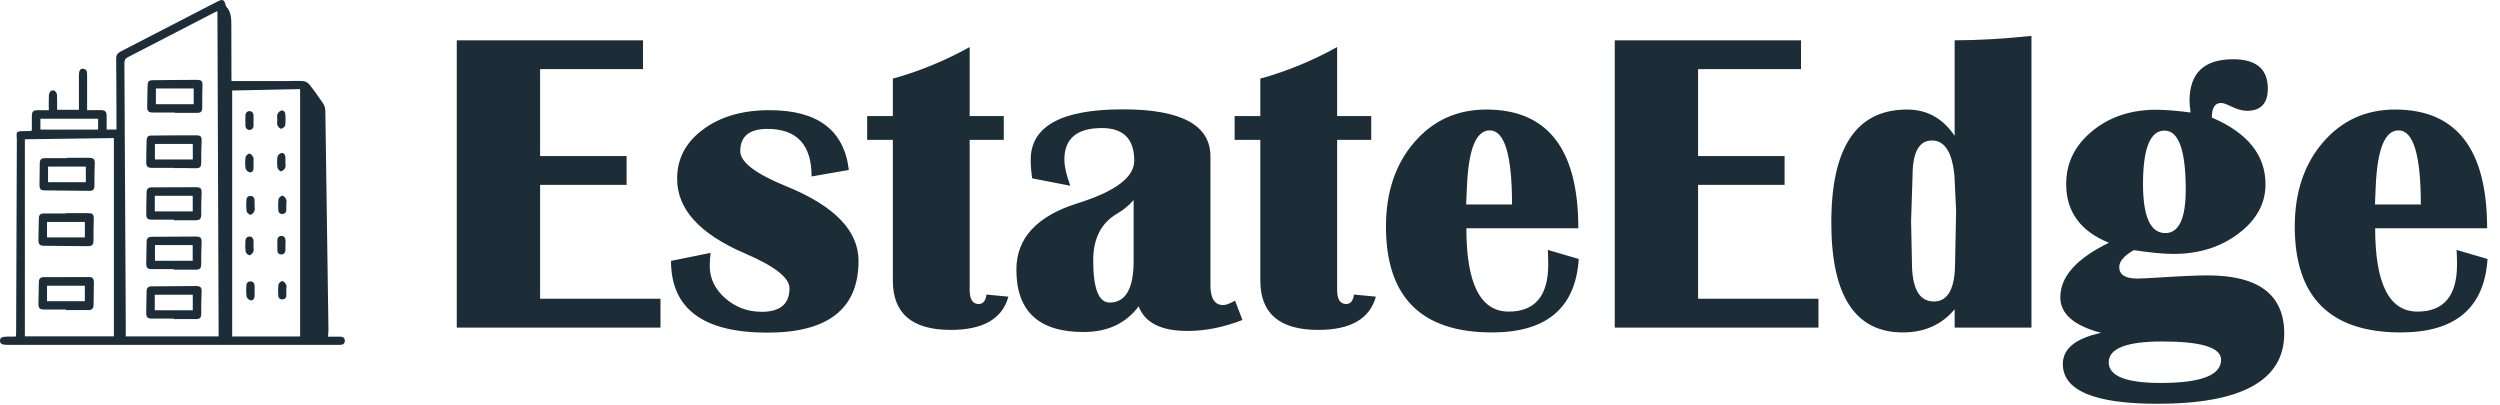 <svg width="290" height="47" viewBox="0 0 290 47" fill="none" xmlns="http://www.w3.org/2000/svg">
<path d="M26.853 9.403C29 9.403 31.085 9.403 33.17 9.403C33.819 9.403 34.47 9.362 35.115 9.403C35.388 9.421 35.644 9.541 35.835 9.738C36.412 10.456 36.952 11.206 37.464 11.973C37.632 12.229 37.728 12.528 37.74 12.835C37.871 21.308 37.991 29.78 38.1 38.253C38.1 38.505 38.07 38.757 38.05 39.052C38.503 39.052 38.976 39.052 39.452 39.052C39.791 39.052 40.01 39.19 40 39.545C39.991 39.876 39.774 40.009 39.456 40.001H0.837C0.225 40.001 0.007 39.878 0 39.531C-0.007 39.184 0.212 39.048 0.82 39.047C1.116 39.047 1.412 39.047 1.708 39.047C1.753 39.041 1.798 39.031 1.842 39.019C1.852 38.899 1.871 38.764 1.871 38.63C1.899 31.181 1.927 23.733 1.953 16.285C1.953 16.213 1.953 16.142 1.953 16.072C1.876 15.273 1.92 15.224 2.708 15.212C2.99 15.212 3.273 15.199 3.554 15.19C3.602 15.177 3.649 15.159 3.695 15.138C3.695 14.613 3.695 14.065 3.695 13.516C3.695 12.925 3.834 12.785 4.417 12.78C4.809 12.78 5.202 12.78 5.661 12.78C5.661 12.192 5.644 11.638 5.67 11.093C5.675 10.898 5.749 10.711 5.878 10.566C5.943 10.521 6.019 10.493 6.098 10.486C6.177 10.479 6.257 10.492 6.33 10.525C6.405 10.581 6.469 10.651 6.517 10.732C6.565 10.813 6.597 10.903 6.61 10.997C6.644 11.568 6.622 12.138 6.622 12.737H9.155V11.325C9.155 10.443 9.155 9.559 9.155 8.676C9.155 8.202 9.324 7.943 9.637 7.977C10.066 8.022 10.106 8.341 10.105 8.699C10.097 10.035 10.105 11.371 10.105 12.774C10.636 12.774 11.137 12.774 11.637 12.774C12.227 12.774 12.365 12.918 12.369 13.502C12.369 13.999 12.369 14.496 12.369 15.023H13.51C13.51 14.838 13.51 14.673 13.51 14.506C13.502 11.942 13.502 9.379 13.477 6.815C13.477 6.401 13.619 6.169 13.98 5.983C17.733 4.056 21.481 2.12 25.225 0.176C25.83 -0.137 26.017 -0.052 26.174 0.591C26.18 0.647 26.199 0.701 26.23 0.747C26.814 1.358 26.831 2.135 26.836 2.905C26.849 4.942 26.846 6.978 26.849 9.015L26.853 9.403ZM14.588 39.021H25.362C25.315 26.443 25.268 13.894 25.221 1.294C25.049 1.371 24.935 1.415 24.826 1.471C21.506 3.187 18.184 4.903 14.861 6.62C14.542 6.783 14.428 6.962 14.43 7.331C14.491 17.354 14.544 27.378 14.588 37.403C14.591 37.924 14.588 38.45 14.588 39.021ZM26.933 10.5V39.028H34.812V10.335L26.933 10.5ZM2.885 16.157V39.013H13.21V16.017L2.885 16.157ZM11.381 13.776H4.686V15.031H11.381V13.776Z" fill="#1C2D37"/>
<path d="M20.291 13.057C19.445 13.057 18.595 13.057 17.754 13.057C17.242 13.057 17.076 12.902 17.076 12.405C17.076 11.537 17.103 10.67 17.126 9.802C17.134 9.477 17.311 9.308 17.634 9.306C19.33 9.29 21.015 9.264 22.706 9.264C23.455 9.264 23.515 9.378 23.484 10.118C23.452 10.885 23.462 11.654 23.464 12.421C23.464 12.932 23.328 13.093 22.828 13.095C21.983 13.095 21.133 13.095 20.292 13.095L20.291 13.057ZM18.084 10.26V12.086H22.468V10.26H18.084Z" fill="#1C2D37"/>
<path d="M20.175 36.959C19.33 36.959 18.48 36.959 17.639 36.959C17.106 36.959 16.961 36.808 16.961 36.274C16.968 35.434 16.987 34.596 17.005 33.756C17.013 33.392 17.199 33.219 17.57 33.217C19.26 33.207 20.951 33.184 22.642 33.179C23.314 33.179 23.417 33.334 23.384 33.997C23.345 34.777 23.342 35.56 23.345 36.34C23.345 36.85 23.215 37.014 22.714 37.015C21.869 37.015 21.019 37.015 20.178 37.015L20.175 36.959ZM22.363 34.189H17.954V35.991H22.363V34.189Z" fill="#1C2D37"/>
<path d="M20.158 25.48C19.313 25.48 18.463 25.48 17.621 25.48C17.11 25.48 16.96 25.332 16.963 24.823C16.963 23.983 16.991 23.143 17.006 22.303C17.013 21.923 17.194 21.733 17.581 21.733C19.286 21.733 20.991 21.716 22.696 21.715C23.307 21.715 23.414 21.872 23.384 22.496C23.347 23.277 23.336 24.06 23.341 24.841C23.341 25.389 23.21 25.551 22.652 25.551H20.158V25.48ZM22.356 22.715H17.958V24.524H22.356V22.715Z" fill="#1C2D37"/>
<path d="M20.153 31.218C19.306 31.218 18.457 31.218 17.615 31.218C17.107 31.218 16.96 31.068 16.963 30.555C16.97 29.715 16.991 28.875 17.006 28.036C17.013 27.65 17.207 27.472 17.589 27.466C19.285 27.46 20.97 27.443 22.661 27.44C23.305 27.44 23.415 27.596 23.383 28.238C23.346 29.019 23.337 29.802 23.341 30.583C23.341 31.116 23.213 31.281 22.688 31.282C21.843 31.282 20.997 31.282 20.153 31.282V31.218ZM17.977 28.43V30.256H22.353V28.43H17.977Z" fill="#1C2D37"/>
<path d="M20.157 19.472C19.312 19.472 18.462 19.478 17.621 19.472C17.119 19.472 16.96 19.309 16.963 18.806C16.963 17.967 16.991 17.127 17.006 16.287C17.013 15.961 17.135 15.728 17.497 15.725C19.229 15.711 20.962 15.692 22.696 15.695C23.333 15.695 23.415 15.842 23.385 16.473C23.348 17.254 23.338 18.037 23.342 18.817C23.342 19.36 23.229 19.518 22.694 19.516C22.271 19.516 21.848 19.501 21.425 19.497C21.003 19.494 20.581 19.497 20.158 19.497L20.157 19.472ZM17.971 18.499H22.365V16.694H17.971V18.499Z" fill="#1C2D37"/>
<path d="M29.53 23.805C29.53 24.033 29.591 24.283 29.514 24.477C29.436 24.671 29.218 24.909 29.061 24.91C28.904 24.911 28.63 24.662 28.602 24.491C28.552 24.056 28.546 23.616 28.586 23.18C28.584 23.119 28.595 23.058 28.619 23.001C28.642 22.945 28.676 22.894 28.72 22.851C28.764 22.809 28.816 22.776 28.873 22.756C28.93 22.735 28.991 22.726 29.051 22.73C29.34 22.73 29.494 22.899 29.526 23.169C29.538 23.381 29.538 23.593 29.526 23.805H29.53Z" fill="#1C2D37"/>
<path d="M29.533 33.74C29.533 33.952 29.547 34.165 29.533 34.377C29.508 34.667 29.331 34.898 29.049 34.833C28.944 34.8 28.848 34.742 28.769 34.664C28.69 34.586 28.631 34.49 28.597 34.385C28.547 33.963 28.541 33.537 28.579 33.114C28.594 32.827 28.758 32.637 29.067 32.642C29.355 32.648 29.499 32.833 29.526 33.098C29.54 33.312 29.542 33.526 29.533 33.74Z" fill="#1C2D37"/>
<path d="M29.41 18.93C29.41 19.129 29.417 19.327 29.41 19.525C29.396 19.826 29.225 20.049 28.939 19.981C28.76 19.942 28.517 19.715 28.487 19.544C28.422 19.11 28.422 18.669 28.487 18.235C28.513 18.065 28.784 17.819 28.939 17.82C29.094 17.821 29.308 18.069 29.381 18.255C29.455 18.441 29.398 18.701 29.398 18.927L29.41 18.93Z" fill="#1C2D37"/>
<path d="M29.409 13.971C29.409 14.184 29.415 14.399 29.409 14.612C29.407 14.734 29.358 14.85 29.274 14.937C29.189 15.023 29.075 15.073 28.954 15.076C28.834 15.08 28.717 15.036 28.628 14.954C28.538 14.872 28.484 14.759 28.476 14.637C28.456 14.197 28.457 13.754 28.476 13.314C28.486 13.194 28.541 13.084 28.629 13.004C28.716 12.924 28.831 12.88 28.95 12.883C29.068 12.885 29.181 12.932 29.266 13.015C29.351 13.099 29.402 13.211 29.407 13.331C29.415 13.543 29.409 13.758 29.409 13.971Z" fill="#1C2D37"/>
<path d="M29.407 28.509C29.407 28.737 29.467 28.986 29.389 29.18C29.311 29.374 29.097 29.612 28.943 29.611C28.789 29.61 28.517 29.36 28.491 29.188C28.442 28.752 28.436 28.313 28.474 27.877C28.48 27.756 28.531 27.642 28.618 27.559C28.704 27.476 28.819 27.43 28.939 27.43C29.058 27.43 29.173 27.476 29.26 27.559C29.346 27.642 29.398 27.756 29.404 27.877C29.42 28.083 29.407 28.301 29.407 28.509Z" fill="#1C2D37"/>
<path d="M33.212 33.633C33.212 33.845 33.219 34.058 33.212 34.27C33.215 34.331 33.205 34.392 33.184 34.449C33.162 34.505 33.129 34.557 33.086 34.6C33.044 34.643 32.993 34.677 32.936 34.699C32.88 34.72 32.82 34.73 32.76 34.727C32.483 34.737 32.294 34.582 32.279 34.3C32.241 33.876 32.246 33.449 32.295 33.027C32.322 32.855 32.59 32.605 32.747 32.605C32.904 32.605 33.109 32.854 33.199 33.04C33.271 33.208 33.211 33.436 33.212 33.633Z" fill="#1C2D37"/>
<path d="M33.212 23.765C33.212 23.964 33.22 24.162 33.212 24.361C33.215 24.422 33.206 24.483 33.184 24.539C33.162 24.596 33.129 24.648 33.087 24.691C33.044 24.734 32.993 24.767 32.936 24.789C32.88 24.811 32.82 24.821 32.76 24.817C32.699 24.825 32.638 24.819 32.58 24.8C32.523 24.781 32.469 24.75 32.425 24.709C32.38 24.668 32.344 24.617 32.32 24.561C32.296 24.505 32.285 24.444 32.286 24.383C32.248 23.959 32.254 23.533 32.303 23.111C32.33 22.941 32.604 22.695 32.761 22.698C32.918 22.702 33.122 22.951 33.202 23.139C33.281 23.326 33.211 23.553 33.212 23.765Z" fill="#1C2D37"/>
<path d="M33.104 18.835C33.104 19.048 33.169 19.292 33.086 19.464C33.004 19.637 32.778 19.857 32.601 19.868C32.47 19.88 32.212 19.619 32.188 19.454C32.128 19.033 32.128 18.606 32.188 18.185C32.212 18.021 32.433 17.808 32.605 17.761C32.866 17.688 33.057 17.884 33.1 18.157C33.116 18.383 33.118 18.609 33.104 18.835Z" fill="#1C2D37"/>
<path d="M32.165 13.896C32.165 13.683 32.11 13.448 32.181 13.264C32.219 13.168 32.275 13.081 32.347 13.007C32.418 12.933 32.504 12.874 32.598 12.834C32.864 12.754 33.073 12.955 33.093 13.223C33.14 13.66 33.136 14.1 33.082 14.536C33.056 14.699 32.782 14.915 32.605 14.932C32.472 14.944 32.253 14.704 32.183 14.525C32.113 14.347 32.166 14.108 32.166 13.896H32.165Z" fill="#1C2D37"/>
<path d="M33.107 28.48C33.118 28.678 33.118 28.877 33.107 29.075C33.075 29.349 32.912 29.518 32.63 29.514C32.57 29.518 32.51 29.509 32.453 29.488C32.397 29.467 32.346 29.434 32.303 29.392C32.26 29.349 32.227 29.298 32.205 29.241C32.184 29.185 32.174 29.124 32.178 29.063C32.165 28.654 32.166 28.242 32.178 27.832C32.174 27.771 32.183 27.709 32.204 27.652C32.226 27.595 32.259 27.542 32.301 27.498C32.344 27.455 32.395 27.42 32.452 27.398C32.508 27.375 32.569 27.365 32.63 27.368C32.927 27.361 33.094 27.549 33.118 27.844C33.135 28.055 33.118 28.268 33.118 28.48H33.107Z" fill="#1C2D37"/>
<path d="M7.65 24.727C8.509 24.727 9.369 24.716 10.228 24.727C10.793 24.736 10.897 24.889 10.877 25.464C10.85 26.263 10.842 27.056 10.848 27.852C10.848 28.397 10.713 28.559 10.157 28.556L5.212 28.513C4.597 28.513 4.45 28.374 4.456 27.767C4.463 26.942 4.49 26.117 4.508 25.292C4.517 24.92 4.708 24.76 5.073 24.764C5.932 24.77 6.792 24.764 7.651 24.764L7.65 24.727ZM9.845 25.745H5.453V27.542H9.845V25.745Z" fill="#1C2D37"/>
<path d="M7.761 18.307C8.621 18.307 9.48 18.298 10.339 18.307C10.913 18.315 11.024 18.506 10.991 19.081C10.946 19.88 10.957 20.678 10.954 21.469C10.954 21.988 10.82 22.144 10.318 22.139C8.627 22.125 6.937 22.106 5.246 22.084C4.693 22.077 4.581 21.961 4.582 21.394C4.582 20.569 4.596 19.743 4.613 18.918C4.621 18.497 4.789 18.347 5.225 18.347H7.761V18.307ZM5.574 21.135H9.958V19.322H5.574V21.135Z" fill="#1C2D37"/>
<path d="M7.65 35.903C6.803 35.903 5.954 35.903 5.112 35.903C4.612 35.903 4.453 35.749 4.457 35.238C4.464 34.385 4.491 33.526 4.509 32.676C4.517 32.326 4.707 32.154 5.041 32.151C6.803 32.142 8.565 32.134 10.326 32.138C10.758 32.138 10.891 32.319 10.891 32.75C10.872 33.603 10.859 34.456 10.855 35.309C10.855 35.774 10.694 35.965 10.234 35.967C9.375 35.967 8.514 35.967 7.655 35.967L7.65 35.903ZM5.455 34.937H9.841V33.143H5.455V34.937Z" fill="#1C2D37"/>
<path d="M74.59 4.675V8.02H62.652V18.102H72.686V21.447H62.652V34.655H76.617V38H52.984V4.675H74.59ZM98.467 19.714L94.146 20.471C94.146 16.792 92.437 14.953 89.019 14.953C86.919 14.953 85.87 15.816 85.87 17.541C85.87 18.811 87.676 20.178 91.29 21.643C96.823 23.905 99.59 26.778 99.59 30.261C99.59 35.811 96.067 38.586 89.019 38.586C81.565 38.586 77.837 35.811 77.837 30.261L82.427 29.333C82.362 29.87 82.33 30.375 82.33 30.847C82.33 32.279 82.924 33.524 84.112 34.582C85.316 35.64 86.732 36.169 88.36 36.169C90.508 36.169 91.582 35.258 91.582 33.435C91.582 32.214 89.849 30.863 86.382 29.382C81.158 27.136 78.545 24.255 78.545 20.739C78.545 18.412 79.546 16.508 81.548 15.026C83.55 13.529 86.122 12.78 89.263 12.78C94.846 12.78 97.914 15.091 98.467 19.714ZM116.436 13.464V16.223H112.481V33.63C112.481 34.72 112.831 35.266 113.531 35.266C114.035 35.266 114.336 34.899 114.434 34.167L116.973 34.411C116.273 36.983 114.043 38.269 110.284 38.269C105.808 38.269 103.57 36.364 103.57 32.556V16.223H100.591V13.464H103.57V9.118C106.646 8.272 109.616 7.051 112.481 5.456V13.464H116.436ZM144.122 37.121C141.941 37.967 139.817 38.391 137.75 38.391C134.69 38.391 132.802 37.438 132.085 35.534C130.604 37.52 128.472 38.513 125.689 38.513C120.497 38.513 117.901 36.104 117.901 31.286C117.901 27.624 120.277 25.052 125.03 23.571C129.392 22.204 131.573 20.56 131.573 18.64C131.573 16.117 130.319 14.855 127.813 14.855C124.916 14.855 123.467 16.076 123.467 18.518C123.467 19.283 123.695 20.292 124.151 21.545L119.732 20.69C119.618 19.925 119.561 19.209 119.561 18.542C119.561 14.636 123.125 12.683 130.254 12.683C137.025 12.683 140.411 14.505 140.411 18.151V33.093C140.411 34.623 140.907 35.388 141.9 35.388C142.209 35.388 142.665 35.217 143.267 34.875L144.122 37.121ZM131.5 23.205C130.946 23.84 130.303 24.369 129.571 24.792C127.732 25.866 126.812 27.673 126.812 30.212C126.812 33.467 127.447 35.095 128.716 35.095C130.572 35.095 131.5 33.483 131.5 30.261V23.205ZM159.063 13.464V16.223H155.108V33.63C155.108 34.72 155.458 35.266 156.158 35.266C156.662 35.266 156.963 34.899 157.061 34.167L159.6 34.411C158.9 36.983 156.67 38.269 152.911 38.269C148.435 38.269 146.197 36.364 146.197 32.556V16.223H143.218V13.464H146.197V9.118C149.273 8.272 152.243 7.051 155.108 5.456V13.464H159.063ZM179.546 28.991L183.135 30.041C182.761 35.721 179.408 38.562 173.077 38.562C164.874 38.562 160.772 34.468 160.772 26.281C160.772 22.31 161.862 19.055 164.043 16.516C166.224 13.977 169.016 12.707 172.417 12.707C179.53 12.707 183.086 17.297 183.086 26.477H170.098C170.098 32.922 171.734 36.145 175.005 36.145C178.065 36.145 179.595 34.322 179.595 30.676C179.595 30.188 179.579 29.626 179.546 28.991ZM170.074 23.718H175.396C175.396 17.989 174.533 15.124 172.808 15.124C171.246 15.124 170.367 17.248 170.171 21.496L170.074 23.718ZM208.917 4.675V8.02H196.978V18.102H207.012V21.447H196.978V34.655H210.943V38H187.31V4.675H208.917ZM235.65 4.162V38H226.739V35.876C225.241 37.666 223.239 38.562 220.733 38.562C215.199 38.562 212.432 34.313 212.432 25.817C212.432 17.077 215.362 12.707 221.221 12.707C223.532 12.707 225.372 13.724 226.739 15.759V4.675C229.424 4.675 232.395 4.504 235.65 4.162ZM224.102 16.296C222.605 16.296 221.856 17.671 221.856 20.422L221.685 25.646L221.783 30.407C221.783 33.451 222.629 34.973 224.322 34.973C225.966 34.973 226.788 33.475 226.788 30.48L226.91 24.475L226.714 20.373C226.454 17.655 225.583 16.296 224.102 16.296ZM256.573 13.635C260.723 15.409 262.798 17.989 262.798 21.374C262.798 23.604 261.757 25.508 259.673 27.087C257.59 28.666 255.075 29.455 252.129 29.455C250.99 29.455 249.452 29.309 247.515 29.016C246.392 29.667 245.831 30.318 245.831 30.969C245.831 31.864 246.522 32.312 247.906 32.312C248.264 32.312 248.988 32.279 250.079 32.214C252.829 32.035 254.831 31.945 256.084 31.945C262.009 31.945 264.971 34.191 264.971 38.684C264.971 44.12 260.064 46.838 250.25 46.838C242.942 46.838 239.288 45.3 239.288 42.224C239.288 40.45 240.769 39.245 243.731 38.61C240.573 37.78 238.995 36.405 238.995 34.484C238.995 32.092 240.875 29.984 244.634 28.161C241.33 26.826 239.678 24.556 239.678 21.35C239.678 18.908 240.679 16.866 242.681 15.222C244.683 13.562 247.165 12.731 250.127 12.731C251.137 12.731 252.463 12.837 254.107 13.049C254.026 12.479 253.985 12.032 253.985 11.706C253.985 8.483 255.669 6.872 259.039 6.872C261.724 6.872 263.067 8.003 263.067 10.266C263.067 11.991 262.261 12.854 260.65 12.854C260.113 12.854 259.478 12.675 258.746 12.316C258.29 12.088 257.948 11.966 257.72 11.95C256.955 11.901 256.573 12.463 256.573 13.635ZM251.08 15.148C249.419 15.148 248.589 17.215 248.589 21.35C248.589 25.142 249.452 27.038 251.177 27.038C252.756 27.038 253.545 25.354 253.545 21.984C253.545 17.427 252.723 15.148 251.08 15.148ZM250.835 39.611C246.685 39.611 244.61 40.417 244.61 42.028C244.61 43.623 246.62 44.421 250.64 44.421C255.311 44.421 257.647 43.526 257.647 41.735C257.647 40.319 255.376 39.611 250.835 39.611ZM284.966 28.991L288.555 30.041C288.181 35.721 284.828 38.562 278.497 38.562C270.293 38.562 266.192 34.468 266.192 26.281C266.192 22.31 267.282 19.055 269.463 16.516C271.644 13.977 274.436 12.707 277.837 12.707C284.95 12.707 288.506 17.297 288.506 26.477H275.518C275.518 32.922 277.154 36.145 280.425 36.145C283.485 36.145 285.015 34.322 285.015 30.676C285.015 30.188 284.999 29.626 284.966 28.991ZM275.494 23.718H280.816C280.816 17.989 279.953 15.124 278.228 15.124C276.666 15.124 275.787 17.248 275.591 21.496L275.494 23.718Z" fill="#1C2D37"/>
</svg>
